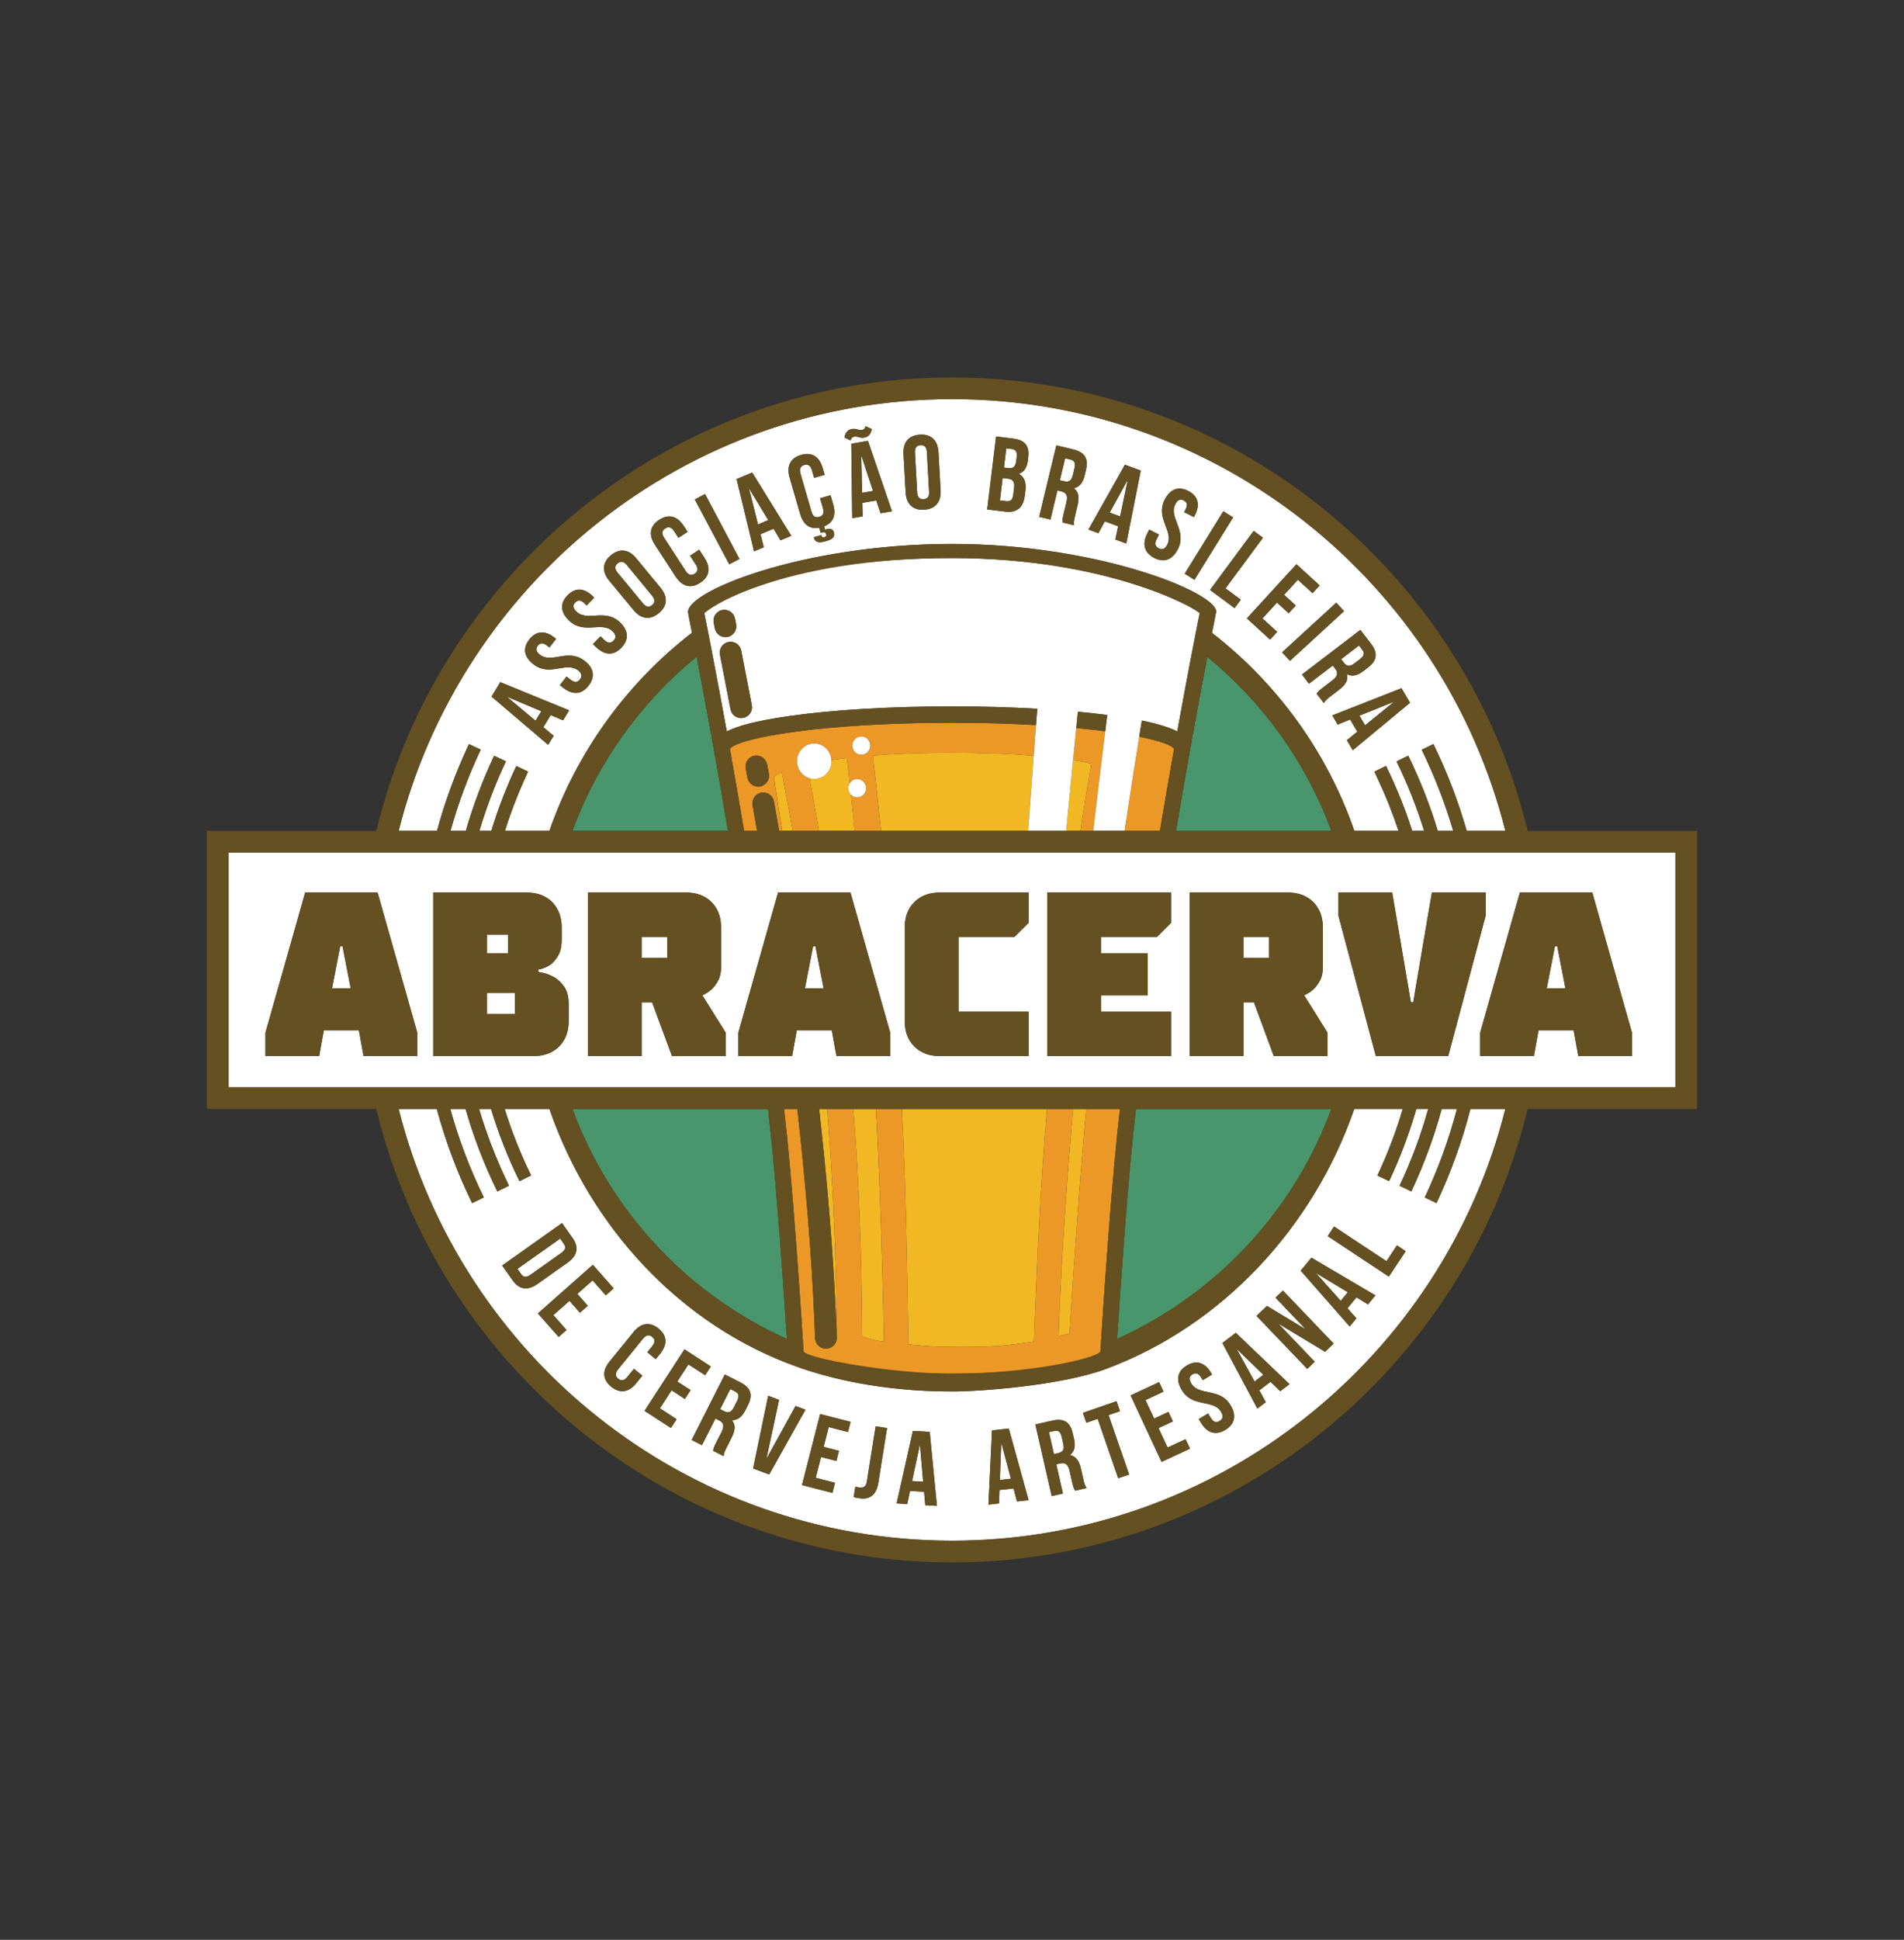 <svg xmlns="http://www.w3.org/2000/svg" id="Camada_1" viewBox="0 0 982 1000"><rect x="0" y="0" width="982" height="1000" fill="#333333" stroke="none"/><defs><style> .cls-1 { fill: #f1b824; } .cls-2 { fill: #fff; } .cls-3 { fill: #645020; } .cls-3, .cls-4, .cls-5 { fill-rule: evenodd; } .cls-4 { fill: #ec9827; } .cls-5 { fill: #4a966c; } </style></defs><g><path class="cls-5" d="M686.64,428.32c-12.98-35.37-35.3-66.26-63.96-89.69-.73,3.85-1.55,8.13-2.45,12.85-3.7,19.59-8.57,46.35-13.69,76.85h80.1Z"></path><path class="cls-5" d="M397.65,585.57c-.48-4.6-.99-9.24-1.52-13.9h-100.9c19.4,52.83,59.59,95.66,110.62,118.58-.29-4.55-.72-10.97-1.25-18.65-1.62-23.76-4.22-59.29-6.95-86.03Z"></path><path class="cls-5" d="M585.86,571.67c-.52,4.66-1.04,9.33-1.52,13.93-3.18,31.3-6.19,74.62-7.68,97.04-.21,2.9-.36,5.43-.49,7.53,50.95-22.91,91.09-65.72,110.47-118.49h-100.78Z"></path><path class="cls-5" d="M375.46,428.32c-4.45-26.48-8.71-50.14-12.19-68.76-1.48-8-2.83-15.06-3.98-21.03-28.69,23.45-51.06,54.38-64.06,89.78h80.23Z"></path></g><g><path class="cls-1" d="M533.14,389.6c-11.67-.94-25.61-1.57-42.15-1.57s-29.46.57-40.81,1.47c.99,8.57,2.47,21.74,4.18,38.82h75.92c.94-13.12,1.89-26.05,2.86-38.72Z"></path><path class="cls-1" d="M431.54,690.6v-.47c-.02.18-.02.31-.04.47h.04Z"></path><path class="cls-1" d="M438.92,409.7c-.87-.87-1.4-2.05-1.4-3.37,0-.97.27-1.86.75-2.59-.57-5.09-1.07-9.44-1.49-12.96-2.85.36-5.51.7-8.01,1.08.01.19.05.36.05.54,0,5.04-3.98,9.13-8.89,9.13-.86,0-1.68-.16-2.46-.4,1.45,7.46,3.14,16.57,4.96,27.18h18.42c-.69-6.87-1.34-13.1-1.94-18.62Z"></path><path class="cls-1" d="M431.35,683.64c.06,1.48.14,3,.17,4.47,0-1.47,0-2.95-.02-4.41-.28-39.98-2.14-77.71-4.85-112.03h-4.18c4.09,36.38,7.43,74.89,8.89,111.97Z"></path><path class="cls-1" d="M444.63,688.73c2.82,1.41,8.44,2.82,11.26,2.82-.69-41.17-2.22-84.53-4.11-119.87h-11.65c2.8,35.84,4.36,75.26,4.51,117.05Z"></path><path class="cls-1" d="M468.55,692.95c9.85,1.41,21.11,1.41,29.56,1.41,18.3,0,25.33-1.41,35.18-2.81,1.45-41.3,3.6-84.35,6.71-119.87h-74.8c1.88,34.93,2.66,80.69,3.34,121.28Z"></path><path class="cls-1" d="M545.96,688.73c2.56-.52,2.45-.36,5.63-1.41.04-.74,4.29-67.24,7.83-106.86.26-2.92.56-5.84.86-8.79h-6.79c-3.18,35.98-6.06,75.07-7.53,117.05Z"></path><path class="cls-1" d="M403.18,398.09c-2.32,1.02-3.61,1.93-3.91,2.59,0,.1-.01.21-.04.32,1.34,8.5,2.75,17.67,4.21,27.31h5.38c-2.13-12.34-4.09-22.52-5.64-30.23Z"></path><path class="cls-1" d="M562.89,393.56c-2.82-.56-5.97-1.13-9.47-1.67-1.17,11.94-2.35,24.08-3.54,36.43h7.3c2.24-14.48,4.2-26.22,5.72-34.76Z"></path></g><g><path class="cls-4" d="M559.42,580.46c-3.54,39.62-7.79,106.12-7.83,106.86-3.18,1.05-3.07.89-5.63,1.41,1.46-41.98,4.35-81.08,7.53-117.05h-13.48c-3.11,35.52-5.26,78.56-6.71,119.87-9.85,1.41-16.89,2.81-35.18,2.81-8.44,0-19.7,0-29.56-1.41-.68-40.58-1.46-86.34-3.34-121.28h-13.43c1.89,35.33,3.42,78.7,4.11,119.87-2.81,0-8.44-1.41-11.26-2.82-.14-41.79-1.71-81.22-4.51-117.05h-13.48c2.71,34.31,4.57,72.05,4.85,112.03.02,1.46.02,2.94.02,4.41.02.43.05.87.06,1.33.02.24-.03.45-.04.69v.47h-.04c-.46,2.55-2.63,4.51-5.32,4.61-.08.02-.12.02-.19.02-3,0-5.48-2.4-5.59-5.42-.09-2.39-.18-4.8-.29-7.22-1.5-36.74-4.83-74.88-8.9-110.91h-6.84c.49,4.36.98,8.69,1.43,13,3.1,30.58,6.06,72.54,7.58,95.5.4,6.06.71,10.77.89,13.62.11,1.62.16,2.68.19,2.97,2.36,3.5,22.78,9.75,61.44,11.1,4.76.17,9.78.26,15.09.26s10.14-.09,14.84-.26c38.81-1.3,59.32-7.59,61.7-11.1.02-.29.09-1.35.19-3,.14-2.41.4-6.11.7-10.79,1.45-22.17,4.53-66.42,7.78-98.27.46-4.34.92-8.67,1.42-13.03h-17.35c-.3,2.94-.6,5.86-.86,8.79Z"></path><path class="cls-4" d="M587.56,379.77c-2.52,15.65-5.05,31.87-7.58,48.55h18.24c2.55-15.17,5.03-29.44,7.35-42.38-1.58-1.92-7.77-4.13-18.01-6.17Z"></path><path class="cls-4" d="M399.27,400.68c.3-.66,1.59-1.57,3.91-2.59,1.55,7.71,3.51,17.88,5.64,30.23h13.62c-1.82-10.61-3.52-19.73-4.96-27.18-2.8-.84-5.02-3.02-5.93-5.82-.29-.92-.5-1.89-.5-2.92,0-2.82,1.25-5.31,3.21-6.98,1.56-1.31,3.51-2.15,5.68-2.15,4.73,0,8.58,3.81,8.84,8.6,2.5-.38,5.15-.72,8.01-1.08.43,3.52.92,7.87,1.49,12.96.81-1.29,2.22-2.13,3.82-2.13,2.53,0,4.58,2.1,4.58,4.72s-2.05,4.69-4.58,4.69c-1.24,0-2.34-.51-3.18-1.32.6,5.52,1.25,11.75,1.94,18.62h13.49c-1.71-17.09-3.19-30.26-4.18-38.82,11.36-.89,24.89-1.47,40.81-1.47s30.48.63,42.15,1.57c.39-5.34.79-10.62,1.18-15.84-12.96-.74-27.45-1.19-43.33-1.19-67.24,0-110.02,7.84-114.57,13.38,2.31,12.93,4.81,27.21,7.35,42.38h6.71c-.85-4.88-1.63-9.32-2.34-13.2-.55-3.06,1.48-5.95,4.52-6.53,3.02-.54,5.95,1.49,6.48,4.53.83,4.41,1.71,9.51,2.7,15.19h1.58c-1.45-9.64-2.87-18.81-4.21-27.31.03-.11.03-.23.04-.32h0ZM448.81,384.36h0c0,2.59-2.06,4.69-4.58,4.69s-4.6-2.11-4.6-4.69,2.06-4.71,4.6-4.71,4.58,2.1,4.58,4.71h0ZM392.08,405.39h0c-.35.08-.7.11-1.05.11-2.64,0-4.98-1.89-5.51-4.56-.58-3.1-.9-4.74-.9-4.77-.61-3.01,1.37-5.97,4.41-6.57,3.03-.59,5.97,1.38,6.57,4.42,0,0,.33,1.67.93,4.86.58,3.01-1.43,5.95-4.46,6.52Z"></path><path class="cls-4" d="M557.18,428.32h6.67c1.33-11.4,2.68-22.63,4.03-33.68.67-5.57,1.34-11.09,2.03-16.6.03-.36.07-.73.12-1.07-4.59-.59-9.57-1.16-14.96-1.69-.54,5.5-1.09,11.03-1.66,16.61,3.5.54,6.66,1.1,9.48,1.67-1.52,8.54-3.47,20.28-5.72,34.76Z"></path></g><g><rect class="cls-2" x="251.14" y="481.76" width="10.85" height="9.63"></rect><polygon class="cls-2" points="719.1 361.69 701.14 368.92 704.05 373.9 719.1 361.69"></polygon><path class="cls-2" d="M698.44,342.04l2.98-2.26c2.13-1.65,2.53-3.1,1.23-4.78l-1.74-2.27-9.22,7.06,1.39,1.83c1.35,1.78,2.96,2.27,5.35.41Z"></path><polygon class="cls-2" points="175.46 487.79 171.25 509.48 180.88 509.48 176.65 487.79 175.46 487.79"></polygon><rect class="cls-2" x="330.92" y="482.96" width="13.25" height="10.83"></rect><rect class="cls-2" x="251.14" y="511.88" width="14.45" height="10.84"></rect><path class="cls-2" d="M524.11,237.79l.26-2.11c.32-2.66-.43-3.96-2.54-4.23l-2.84-.34-1.2,9.93,2.29.28c2.2.26,3.67-.54,4.03-3.53Z"></path><path class="cls-2" d="M520.14,258.38c.28-.09.58-.16.88-.25.84-.44,1.37-1.38,1.58-3.1l.4-3.28c.41-3.47-.57-4.69-3.26-5.02l-2.64-.33-1.39,11.55,3.37.42c.39.03.72.03,1.05,0Z"></path><polygon class="cls-2" points="581.66 247.27 572.32 264.25 577.72 266.21 581.66 247.27"></polygon><path class="cls-2" d="M379.24,717.35l-2.57-1.3-5.25,10.38,2.09,1.04c1.98,1,3.61.75,4.98-1.95l1.69-3.35c1.21-2.39.94-3.88-.94-4.82Z"></path><path class="cls-2" d="M476.31,257.34c1.9-.1,3.03-1.19,2.87-3.9l-1.14-20.41c-.14-2.71-1.38-3.67-3.28-3.53-1.9.09-3.02,1.18-2.88,3.89l1.13,20.4c.16,2.69,1.41,3.66,3.29,3.55Z"></path><polygon class="cls-2" points="678.59 656.18 689.05 667.86 691.49 670.59 695.15 666.16 691.11 663.73 678.59 656.18"></polygon><polygon class="cls-2" points="803.16 487.79 801.97 487.79 797.74 509.48 807.38 509.48 803.16 487.79"></polygon><polygon class="cls-2" points="516.41 743.58 515.94 755.99 515.69 762.92 521.37 762.27 520.19 757.8 516.41 743.58"></polygon><polygon class="cls-2" points="474.47 744.57 472.68 752.86 470.42 763.49 476.13 763.84 475.05 751.39 474.47 744.57"></polygon><path class="cls-2" d="M547.6,740.77c-.6-2.64-1.76-3.6-3.81-3.12l-2.81.62,2.59,11.34,2.27-.52c2.17-.51,3.27-1.73,2.58-4.68l-.82-3.63Z"></path><path class="cls-2" d="M784.73,439.51H117.9v120.96h746.2v-120.96h-79.38ZM215.21,544.4h-27.7l-2.41-13.26h-18.07l-2.41,13.26h-27.71v-12.05l20.49-72.26h37.34l3.37,11.91,17.11,60.35v12.05ZM293.31,526.35c0,5.44-1.65,9.83-4.95,13.12-.55.56-1.17,1.05-1.78,1.5-1.54,1.16-3.27,2.02-5.22,2.59-1.68.51-3.53.77-5.52.81-.19,0-.4.02-.6.02h-51.8v-84.31h48.18c1.14,0,2.26.08,3.31.24,1.96.26,3.76.78,5.39,1.56,1.65.79,3.13,1.81,4.43,3.12.22.22.41.45.61.67,2.88,3.22,4.34,7.36,4.34,12.46v6.03c0,3.61-.63,6.46-1.86,8.54-1.25,2.1-2.64,3.67-4.16,4.72-.36.24-.74.47-1.11.67-1.5.83-3.13,1.4-4.92,1.72v1.22c1.74.25,3.37.65,4.92,1.21,1.01.38,1.99.82,2.92,1.33,2.17,1.18,4.01,2.91,5.53,5.12,1.52,2.21,2.29,5.28,2.29,9.21v8.45ZM374.3,544.4h-27.72l-10.24-27.69h-5.41v27.69h-27.71v-84.31h50.6c5.46,0,9.84,1.65,13.13,4.93,3.3,3.28,4.94,7.65,4.94,13.13v20.48c0,2.75-.5,5.03-1.52,6.87-.99,1.86-2.09,3.33-3.32,4.48-1.43,1.26-3.03,2.31-4.81,3.12l12.06,19.26v12.05ZM459.13,544.4h-27.72l-2.41-13.26h-18.06l-2.41,13.26h-27.71v-12.05l7.02-24.79,4.79-16.86.67-2.4,4.49-15.82,3.52-12.39h37.33l7.45,26.24,13.05,46.02v12.05ZM530.5,475.75l-3.9,3.87-3.35,3.34h-28.9v38.56h36.14v22.88h-45.79c-5.46,0-9.84-1.65-13.12-4.93-3.3-3.29-4.95-7.69-4.95-13.12v-48.2c0-5.48,1.64-9.84,4.95-13.13,3.27-3.28,7.66-4.93,13.12-4.93h45.79v15.66ZM603.97,475.75l-6.01,6.01-1.21,1.21h-28.93v8.42h24.12v21.71h-24.12v8.43h36.15v22.88h-63.84v-84.31h63.84v15.66ZM684.68,544.4h-27.71l-10.25-27.69h-5.42v27.69h-27.7v-84.31h50.6c5.44,0,9.82,1.65,13.12,4.93,3.29,3.28,4.94,7.65,4.94,13.13v20.48c0,2.75-.5,5.03-1.5,6.87-1,1.86-2.11,3.33-3.32,4.48-1.45,1.26-3.05,2.31-4.81,3.12l12.04,19.26v12.05ZM760.06,495.17l-8.51,31.93-4.61,17.3h-37.34l-2.12-7.89-3.72-13.98-4.5-16.85-4.25-16.01-3.99-14.92-.7-2.62v-12.04h27.71l9.65,56.62h1.2l4.14-24.42,1.54-9.02,2.78-16.3,1.17-6.87h27.73v12.04l-.8,2.89-5.38,20.15ZM821.23,460.09l20.46,72.26v12.05h-27.68l-2.42-13.26h-18.07l-2.41,13.26h-27.7v-12.05l2.86-10.11,16.69-58.89.91-3.26h37.35Z"></path><polygon class="cls-2" points="637.74 695.21 638.73 697.04 647.03 712.18 651.57 708.73 639.1 696.55 637.74 695.21"></polygon><path class="cls-2" d="M289.58,645.81c2.21-1.56,2.35-3.05,1.26-4.58l-1.93-2.76-.13.12-21.93,15.52,1.95,2.72c1.09,1.55,2.53,1.92,4.74.36l15.56-11.03.49-.35Z"></path><polygon class="cls-2" points="419.37 487.79 418.45 492.48 415.15 509.48 420.54 509.48 424.79 509.48 420.57 487.79 419.37 487.79"></polygon><rect class="cls-2" x="641.3" y="482.96" width="13.26" height="10.83"></rect><path class="cls-2" d="M758.38,571.67c-4.24,16.56-10.08,32.77-17.48,48.52l-6.09-2.89c6.98-14.81,12.51-30.03,16.6-45.63h-7.84c-3.95,14.48-9.16,28.69-15.67,42.5l-6.07-2.9c1.04-2.17,2.01-4.35,2.99-6.57,2.69-6.2,5.14-12.46,7.35-18.79,1.61-4.72,3.1-9.47,4.44-14.25h-6.12c-.09.29-.18.59-.27.88-3.61,12.37-8.18,24.5-13.77,36.33l-6.06-2.9c5.27-11.17,9.63-22.63,13.09-34.31h-25c-21.03,60.75-67.81,111.53-127.81,133.94-23.48,8.77-65.9,11.72-79.08,11.72-11.72,0-45.76-.4-80.34-12.69-60.44-21.48-106.84-72.14-127.9-132.96h-23.07c3.64,11.68,8.19,23.12,13.66,34.27l-6.02,2.97c-5.94-12.1-10.83-24.54-14.68-37.24h-6.15c.97,3.29,2.02,6.55,3.13,9.81,3.24,9.54,7.07,18.92,11.5,28.11.26.55.52,1.1.78,1.67l-6.02,2.93c-6.75-13.8-12.22-27.99-16.38-42.52h-7.87c4.33,15.6,10.07,30.82,17.31,45.6l-6.05,2.94c-7.68-15.71-13.74-31.94-18.22-48.54h-19.66c32.11,127.72,147.87,222.55,285.4,222.55s253.28-94.83,285.38-222.55h-18.01ZM264.44,660.07l-5.45-7.69,28.03-19.86,2.85-2.02,5.43,7.69c3.44,4.83,2.44,9.13-2.5,12.64l-3.83,2.71-11.78,8.36c-4.95,3.47-9.32,3.02-12.76-1.83ZM303.14,673.14l-3.21,2.85-.83.72-5.39-6.12-8.32,7.33,6.82,7.72-4.06,3.56-10.73-12.13,14.09-12.46,14.26-12.61,10.73,12.17-4.06,3.58-6.81-7.72-7.87,6.98,5.39,6.13ZM331.63,690.08l-12.87,15.85c-1.7,2.11-1.4,3.6.08,4.81,1.45,1.17,3,1.17,4.7-.91l3.41-4.21,4.36,3.53-3.18,3.92c-3.82,4.72-8.34,5.47-12.88,1.79-4.52-3.65-4.7-8.27-.89-12.95l12.41-15.27c.34-.44.7-.78,1.09-1.17,3.57-3.61,7.67-3.95,11.77-.61,3.69,2.98,4.44,6.57,2.57,10.34-.44.86-.96,1.73-1.67,2.62l-2.32,2.83-4.36-3.55,2.55-3.14c1.03-1.25,1.33-2.33,1.08-3.24-.16-.59-.53-1.1-1.13-1.58-.69-.57-1.42-.83-2.17-.76-.81.08-1.67.63-2.55,1.72ZM354.05,719.88l-.84,1.27-6.84-4.45-6.01,9.29,8.6,5.61-2.93,4.52-13.6-8.83,15.04-23.15,5.56-8.56,13.59,8.82-2.93,4.53-8.6-5.59-5.22,8-.52.82,1.05.7,5.78,3.74-2.11,3.26ZM385.75,724.33l-1.35,2.67c-1.75,3.47-4.01,5.18-6.92,5.09.29.36.53.7.73,1.11,1.2,2.2.66,4.84-.85,7.84l-2.65,5.22c-.82,1.66-1.39,2.86-1.5,4.39l-5.39-2.74c.15-1.01.22-1.66,1.61-4.39l2.7-5.28c1.57-3.16,1.1-4.85-1.3-6.06l-1.84-.91-6.95,13.71-5.3-2.67,6.75-13.33,10.35-20.43,8,4.07c5.48,2.78,6.56,6.52,3.92,11.72ZM396.72,760.09l-8.29-3.09,5.36-25.91,2.41-11.57,5.6,2.11-1.91,8.93-4.63,21.53,11.37-20.61,3.68-6.68,5.13,1.92-3.66,6.49-15.05,26.89ZM437.35,738.19l-9.94-2.53-2.16,8.46-.45,1.72,2.22.6,5.67,1.42-.95,3.77-.38,1.48-7.9-2.01-2.76,10.72,9.96,2.54-1.34,5.23-15.69-4.01,6.86-26.84,2.51-9.79,15.7,4.02-1.34,5.23ZM453.78,759.47l-.76,4.79c-1.18,7.47-5.48,8.75-9.91,8.07-1.07-.17-1.86-.3-2.81-.59l.84-5.32c.62.15,1.38.28,2.04.37,1.84.29,3.44-.15,3.91-3.04l.68-4.32,3.85-24.17,5.87.91-3.71,23.29ZM477.22,775.93l-.59-6.92-7.28-.43-1.45,6.77-5.46-.33,4.19-18.61,4.2-18.78,8.7.53,1,10.47,2.7,27.66-6-.35ZM524.52,774l-1.78-6.7-7.25.8-.25,6.91-5.44.64,1.08-22.58.76-15.7,8.65-.95,6.31,22.81,3.9,14.08-5.98.69ZM554.53,768.44c-.53-.89-.89-1.39-1.56-4.41l-1.32-5.79c-.71-3.13-1.99-4.21-4.22-3.91-.2.03-.41.03-.63.08l-2.02.46.2.84,3.24,14.2-5.8,1.32-2.99-13.14-5.43-23.77,8.76-1.98c6-1.38,9.23.83,10.51,6.53l.67,2.87c.87,3.8.21,6.55-2.08,8.36.25.04.45.13.69.19,2.7.81,4.14,3.26,4.94,6.8l1.3,5.67c.4,1.82.77,3.12,1.64,4.34l-5.89,1.35ZM576.72,762.04l-9.39-27.21-1.18-3.43-5.87,2.03-1.77-5.12,17.35-5.99,1.78,5.13-5.88,2.01.95,2.77,9.64,27.87-5.63,1.92ZM599.08,753.61l-10.83-23.22-5.13-11.06,14.69-6.83,2.27,4.88-9.3,4.34,4.47,9.56,7.38-3.44,2.28,4.9-.59.28-6.81,3.17,4.67,10.02,9.3-4.3,2.28,4.87-14.69,6.84ZM631.98,737.1c-5.03,3.04-9.38,1.59-12.51-3.58l-1.19-2,4.82-2.88,1.38,2.29c1.39,2.34,2.92,2.57,4.55,1.59,1.61-.96,2.13-2.41.74-4.74-1.22-2.04-3.07-3.01-5.22-3.63-4.85-1.47-11.19-1.15-15.04-7.59-3.11-5.2-2.35-9.68,2.61-12.65,4.97-2.95,9.29-1.53,12.41,3.65l.61,1-4.82,2.92-.81-1.35c-1.39-2.31-2.84-2.64-4.46-1.66-1.64.96-2.02,2.4-.64,4.7,2.85,4.74,9.07,3.75,14.42,6.11,2.19.93,4.25,2.44,5.85,5.14,3.11,5.17,2.28,9.71-2.71,12.68ZM660.29,717.17l-4.98-4.86-5.79,4.42,3.32,6.09-4.36,3.29-12.57-23.59-5.44-10.19,6.92-5.27,5.4,5.19,22.29,21.28-4.78,3.64ZM683.43,696.86l-22.49-13.57-1.81-1.1,1.16,1.18,17.79,18.59-3.86,3.7-19.94-20.82-6.23-6.48,5.38-5.17,14.87,9,5.19,3.12-3.37-3.54-12.27-12.82,3.81-3.67,14.11,14.74,12.04,12.59-4.39,4.24ZM705.54,672.42l-5.92-3.63-4.65,5.63,4.62,5.17-3.48,4.21-10.07-11.47-15.2-17.3,5.55-6.69,16.61,9.78,16.38,9.65-3.84,4.64ZM716.31,658.09l-22.72-15.03-8.82-5.84,3.29-4.96,6.06,4.03,20.97,13.87,5.4-8.17,4.5,3-8.68,13.11Z"></path><path class="cls-2" d="M553.29,245.05l.88-3.62c.64-2.64.03-4.02-2.03-4.5l-2.78-.67-2.71,11.32,2.27.53c2.15.51,3.69-.11,4.39-3.05Z"></path><path class="cls-2" d="M225.39,428.32c4.15-15.28,9.63-30.2,16.48-44.72l6.07,2.84c-6.41,13.62-11.61,27.61-15.6,41.88h7.9c3.81-13.2,8.68-26.13,14.62-38.72l6.08,2.86c-5.52,11.67-10.07,23.66-13.69,35.86h6.16c1.99-6.52,4.23-12.97,6.77-19.34,1.9-4.74,3.92-9.43,6.12-14.09l6.07,2.85c-.79,1.66-1.5,3.28-2.24,4.93-3.74,8.41-7,16.96-9.72,25.65h22.96c14.14-40.82,39.98-76.23,73.53-102.14-1.1-5.54-1.72-8.67-1.76-8.85l-.09-.85c-4.02-10.66,57.8-36.09,135.9-36.09s141.25,26.89,136.02,36.09l-.09.85c-.04.19-.67,3.35-1.78,8.92,33.49,25.93,59.32,61.27,73.42,102.07h22.78c-3.07-9.3-6.73-18.4-10.96-27.34-.49-1.06-.98-2.13-1.5-3.2l6.03-2.95c1.99,4.07,3.87,8.17,5.61,12.31,2.98,6.95,5.59,14.02,7.89,21.18h6.15c-3.8-12.2-8.54-24.16-14.24-35.81l6.04-2.96c6.16,12.61,11.25,25.55,15.24,38.77h7.95c-4.21-14.27-9.61-28.23-16.24-41.82l6.04-2.93c7.08,14.5,12.79,29.45,17.17,44.75h19.93c-32.1-127.71-147.87-222.57-285.38-222.57s-253.3,94.86-285.4,222.57h19.79ZM727.24,362.27l-29.53,24.47-3.05-5.18,5.4-4.37-3.71-6.3-3.51,1.44-2.93,1.19-2.77-4.72,5.89-2.32,29.79-11.7,4.43,7.49ZM701.62,324.72l5.46,7.13c3.74,4.9,3.06,8.77-1.57,12.29l-2.37,1.81c-3.08,2.37-5.88,2.93-8.45,1.58.72,2.81-.58,5.13-3.15,7.31-.29.24-.56.49-.88.73l-4.65,3.54c-1.45,1.13-2.48,1.99-3.24,3.31l-3.7-4.81c.59-.85.94-1.38,3.37-3.24l4.73-3.64c.83-.62,1.43-1.21,1.82-1.82.94-1.37.79-2.69-.36-4.21l-1.24-1.61-1.47,1.11-10.8,8.25-3.61-4.74,9.91-7.58,20.17-15.4ZM693.19,315.06l-21.35,19.61-6.54,5.99-4.04-4.37,3.56-3.29,24.36-22.33,4.01,4.38ZM680.62,301.8l-3.65,3.99-7.58-6.93-7.11,7.76,6.02,5.52-3.66,4-6.01-5.53-7.5,8.19,7.58,6.92-3.65,3.99-11.98-10.95,25.58-27.91,11.96,10.94ZM651.37,277.21l-19.31,26.1,7.89,5.83-3.22,4.33-2.55-1.89-10.09-7.46,4.59-6.23,17.92-24.22,4.78,3.53ZM636,266.7l-14.4,23.22-5.54,8.98-5.05-3.15,5.58-9,14.33-23.18,5.07,3.14ZM591.68,275.11l1.05-2.08,5,2.54-1.21,2.44c-1.21,2.38-.59,3.81,1.09,4.65,1.69.87,3.19.52,4.42-1.88,3.5-6.95-6.23-13.5-1.35-23.15,2.73-5.42,6.96-7.17,12.13-4.56,5.15,2.61,6.25,7.04,3.5,12.46l-.53,1.04-5.02-2.54.71-1.4c1.23-2.43.71-3.82-.98-4.66-1.69-.85-3.12-.44-4.33,2-3.52,6.94,6.22,13.47,1.34,23.14-.12.24-.27.46-.4.71-2.74,4.82-6.85,6.3-11.81,3.79-1.57-.79-2.71-1.78-3.57-2.88-1.93-2.56-1.96-5.85-.05-9.62ZM580.18,239.56l8.17,3.02-7.46,37.62-5.64-2.08,1.45-6.82-6.86-2.54-3.34,6.09-5.11-1.88,18.8-33.42ZM537.98,258.05l6.85-28.46,8.72,2.1c6.02,1.46,7.92,4.85,6.53,10.53l-.67,2.89c-.91,3.79-2.73,5.99-5.59,6.57,2.6,1.92,2.88,4.91,1.95,8.76l-1.36,5.69c-.25,1.04-.42,1.94-.52,2.81-.03.59-.03,1.18.07,1.83l-5.89-1.42c-.08-1.03-.17-1.64.57-4.67l.2-.83,1.18-4.93c.83-3.43-.03-4.96-2.65-5.6l-2-.48-1.81,7.57-1.79,7.41-5.79-1.37,2-8.38ZM513.74,225.01l8.9,1.1c6.12.73,8.4,3.91,7.68,9.71l-.16,1.35c-.46,3.85-1.95,6.18-4.72,7.09,3.02,1.61,3.9,4.62,3.42,8.59l-.37,3.06c-.06.43-.15.81-.23,1.2-1.03,4.96-4.35,7.3-9.81,6.63l-7.72-.94-1.58-.19,4.59-37.6ZM474.48,224.06c5.83-.32,9.21,2.97,9.53,9.04l1.11,19.64c.33,6.04-2.68,9.67-8.51,10.02-5.83.33-9.2-2.96-9.52-9.02l-1.1-19.65c-.34-6.06,2.65-9.7,8.49-10.03ZM460.05,263.56l-5.91,1.03-2.19-6.6-7.21,1.23.16,6.96-5.39.91-.08-7.33-.36-31.02,8.58-1.49,10.42,30.56,1.97,5.73ZM439.43,221.14c2.23-.38,3.41.79,5.02.51.94-.17,1.61-.51,2.01-1.93l3.17,1.48c-.54,2.87-2.03,4.1-3.92,4.39-2.22.4-3.41-.77-5.01-.49-.96.17-1.62.49-2.01,1.94l-3.17-1.5c.54-2.9,2.03-4.08,3.91-4.39ZM413.12,234.55c5.63-1.64,9.5.87,11.18,6.66l1.03,3.57-5.41,1.55-1.14-3.91c-.75-2.58-2.18-3.25-3.99-2.72-1.82.51-2.67,1.84-1.93,4.45l5.69,19.64c.76,2.59,2.17,3.18,4,2.67,1.81-.54,2.68-1.81,1.93-4.39l-1.5-5.2,5.4-1.55,1.4,4.81c.6,2.08.74,3.96.4,5.58-.52,2.51-2.16,4.42-4.91,5.56-.07.03-.14.09-.22.11l.04.13.43,1.53c2.54-.75,4.04-.48,4.55,1.32.83,2.81-1.26,3.81-4.32,4.69-2.77.82-5.01.82-5.78-1.37-.02-.06-.05-.1-.08-.19l-.15-.5,1.26-.38,2.58-.75.14.42c.22.79.87.87,1.43.71.89-.25,1.2-.76.95-1.62-.29-1-1.01-1.19-2.27-.82l-.5.15-.19-.62-.58-2.02c-4.85.89-8.25-1.62-9.79-6.95l-5.49-18.92c-1.68-5.82.27-10,5.88-11.62ZM387.95,243.6l20.16,32.61-5.55,2.32-3.58-5.96-6.75,2.8,1.7,6.74-5.03,2.1-8.98-37.27,8.04-3.34ZM363.63,254.69l15.47,29.14,2.27,4.3-5.26,2.78-3.42-6.43-14.33-27.01,5.26-2.78ZM339.99,267.97c4.9-3.19,9.33-1.95,12.64,3.16l2.01,3.06-4.74,3.07-2.19-3.39c-1.47-2.29-3.04-2.48-4.63-1.45-1.58,1.03-2.03,2.54-.56,4.8l11.16,17.17c.33.45.64.83.96,1.12,1.18,1.13,2.39,1.08,3.63.27,1.56-1.03,2.02-2.46.67-4.63-.03-.06-.04-.11-.09-.14l-2.95-4.53,4.71-3.1,2.75,4.23s.03.06.04.08c3.25,5.05,2.59,9.58-2.29,12.75-3.64,2.38-7.01,2.27-9.86,0-.99-.81-1.91-1.85-2.75-3.14l-10.75-16.49c-3.32-5.1-2.65-9.65,2.24-12.82ZM315.11,286.24c4.5-3.75,9.18-3.09,13.04,1.58l12.52,15.17c3.86,4.69,3.61,9.39-.9,13.1-4.52,3.7-9.16,3.1-13.02-1.59l-12.54-15.17c-3.86-4.69-3.59-9.38.9-13.09ZM292.68,306.92c4.03-4.15,8.59-3.87,12.94.33l.87.83-3.92,4.04-1.12-1.1c-1.94-1.85-3.44-1.8-4.76-.46-1.31,1.37-1.32,2.86.63,4.74,5.58,5.42,14.73-1.91,22.51,5.61,4.13,4.02,4.63,8.36,1.17,12.39-.19.19-.31.41-.5.6-3.38,3.5-7.11,3.88-10.77,1.51-.76-.48-1.5-1.02-2.24-1.74l-1.68-1.63,3.92-4.04,1.95,1.9c1.94,1.89,3.46,1.69,4.78.34,1.32-1.37,1.45-2.92-.49-4.79-5.61-5.42-14.73,1.94-22.52-5.58-4.35-4.23-4.77-8.77-.76-12.94ZM272.96,329.7c3.55-4.57,8.11-4.82,12.91-1.1l.94.72-3.45,4.45-1.24-.97c-2.15-1.65-3.61-1.43-4.77.08-1.17,1.48-1.02,2.99,1.12,4.64,5.97,4.63,13.96-3.02,22.25,2.61.23.15.49.3.72.49,4.81,3.71,5.67,8.21,2.1,12.85-3.58,4.61-8.16,4.88-12.95,1.16l-.32-.22-1.53-1.22,3.45-4.41.53.41,1.59,1.23c2.15,1.64,3.64,1.33,4.79-.19,1.18-1.48,1.12-3.02-1-4.69-.73-.56-1.49-.91-2.27-1.15-5.85-1.86-13.18,3.91-20.73-1.94-4.78-3.72-5.69-8.19-2.16-12.74ZM258.03,351.65l30.21,12.37,5.3,2.16-3.12,5.14-2.07-.88-4.33-1.81-3.8,6.22,5.32,4.45-2.83,4.65-29.2-24.86,4.52-7.45Z"></path><polygon class="cls-2" points="396.23 268.12 386.23 251.58 390.95 270.34 396.23 268.12"></polygon><polygon class="cls-2" points="276.21 371.54 279.19 366.64 261.35 359.12 276.21 371.54"></polygon><path class="cls-2" d="M613.65,342.09c.65-3.32,1.25-6.39,1.77-9.13.44-2.27.84-4.32,1.2-6.18.46-2.32.85-4.33,1.17-5.95.46-2.24.77-3.83.94-4.64,0-.03-.04-.07-.06-.11-1.95-2.59-47.67-28.4-127.66-28.4s-115.18,19.58-125.15,26.34c-1.64,1.14-2.53,1.92-2.6,2.16.17.81.47,2.34.92,4.56.32,1.62.72,3.64,1.18,5.95.36,1.85.77,3.91,1.2,6.17,1.24,6.33,2.75,14.26,4.47,23.49,1.19,6.34,2.47,13.24,3.81,20.7,5.37-2.77,14.94-5.46,31.71-7.87,22.58-3.26,52.59-5.04,84.45-5.04,15.3,0,30.16.42,43.98,1.22-.04.35-.07.67-.09,1.02-.17,2.08-.32,4.14-.49,6.24-.02.36-.04.74-.08,1.12-.39,5.22-.79,10.51-1.18,15.84-.97,12.67-1.92,25.6-2.86,38.72h19.6c1.19-12.34,2.37-24.49,3.54-36.43.57-5.58,1.11-11.11,1.66-16.61.04-.37.07-.74.13-1.11.21-2.1.41-4.13.6-6.21.05-.36.07-.7.12-1.05,5.3.51,10.39,1.05,15.15,1.67-.06.34-.09.7-.14,1.05-.25,2.08-.51,4.15-.77,6.25-.04.36-.09.7-.14,1.08-.05.34-.08.72-.12,1.07-.69,5.5-1.36,11.02-2.03,16.6-1.35,11.06-2.7,22.29-4.03,33.68h16.13c2.53-16.68,5.06-32.9,7.58-48.55.06-.33.1-.66.15-.96.36-2.11.67-4.2,1.03-6.29.05-.36.12-.71.19-1.06,8.76,1.78,14.51,3.7,18.24,5.6,2.46-13.55,4.69-25.38,6.5-34.97ZM368.77,324.29c-.03-.15-.09-.25-.11-.38l-.56-2.89c-.22-1.1-.07-2.24.33-3.2.7-1.66,2.17-2.96,4.1-3.35.41-.07.79-.1,1.18-.1,2.19.06,4.14,1.37,5.01,3.38.15.38.28.75.37,1.15l.56,2.88c.13.71.12,1.41,0,2.09-.4,2.2-2.1,4.04-4.44,4.5-.33.05-.71.11-1.06.11-.43,0-.82-.09-1.21-.15-2-.43-3.64-1.98-4.18-4.02ZM383.33,370.06c-.38.05-.72.11-1.08.11-2.63,0-4.97-1.87-5.48-4.56l-2.27-11.73-3.19-16.37c-.59-3.04,1.39-5.99,4.42-6.57,3.05-.57,5.99,1.4,6.57,4.45l1.28,6.63,4.18,21.48c.58,3.05-1.41,5.98-4.42,6.57Z"></path><path class="cls-2" d="M438.28,403.75c-.48.73-.75,1.62-.75,2.59,0,1.32.53,2.5,1.4,3.37.84.81,1.94,1.32,3.18,1.32,2.53,0,4.58-2.11,4.58-4.69s-2.05-4.72-4.58-4.72c-1.6,0-3.01.84-3.82,2.13Z"></path><path class="cls-2" d="M331.56,310.99c1.73,2.11,3.3,2.13,4.76.93,1.46-1.19,1.72-2.74,0-4.83l-13-15.78c-1.72-2.08-3.3-2.1-4.75-.91-1.47,1.21-1.74,2.77-.02,4.85l13.02,15.75Z"></path><polygon class="cls-2" points="444.63 254.06 450.28 253.08 444.21 234.69 444.63 254.06"></polygon><path class="cls-2" d="M419.94,383.27c-2.17,0-4.12.84-5.68,2.15-1.95,1.67-3.21,4.16-3.21,6.98,0,1.02.2,1.99.5,2.92.91,2.8,3.12,4.98,5.93,5.82.78.24,1.6.4,2.46.4,4.91,0,8.89-4.09,8.89-9.13,0-.18-.04-.35-.05-.54-.27-4.79-4.12-8.6-8.84-8.6Z"></path><path class="cls-2" d="M448.81,384.36c0-2.61-2.06-4.71-4.58-4.71s-4.6,2.1-4.6,4.71,2.06,4.69,4.6,4.69,4.58-2.11,4.58-4.69Z"></path></g><g><path class="cls-3" d="M570.17,375.88c.26-2.1.52-4.17.77-6.25.05-.35.08-.71.14-1.05-4.76-.62-9.85-1.16-15.15-1.67-.05.36-.07.7-.12,1.05-.19,2.08-.39,4.11-.6,6.21-.06.36-.09.74-.13,1.11,5.39.52,10.37,1.09,14.96,1.69.05-.39.1-.73.14-1.08Z"></path><path class="cls-3" d="M395.61,394.02c-.6-3.03-3.54-5.01-6.57-4.42-3.04.6-5.02,3.57-4.41,6.57,0,.03.32,1.67.9,4.77.53,2.68,2.86,4.56,5.51,4.56.35,0,.7-.03,1.05-.11,3.03-.57,5.04-3.51,4.46-6.52-.6-3.19-.93-4.86-.93-4.86Z"></path><path class="cls-3" d="M383.57,342.01l-1.28-6.63c-.58-3.05-3.52-5.02-6.57-4.45-3.03.58-5,3.53-4.42,6.57l3.19,16.37,2.27,11.73c.51,2.69,2.85,4.56,5.48,4.56.36,0,.71-.05,1.08-.11,3.02-.59,5-3.52,4.42-6.57l-4.18-21.48Z"></path><path class="cls-3" d="M374.16,328.46c.34,0,.72-.06,1.06-.11,2.34-.45,4.04-2.29,4.44-4.5.12-.68.13-1.38,0-2.09l-.56-2.88c-.09-.39-.22-.77-.37-1.15-.87-2-2.83-3.32-5.01-3.38-.39,0-.77.03-1.18.1-1.93.39-3.39,1.69-4.1,3.35-.4.96-.55,2.1-.33,3.2l.56,2.89c.02.13.09.24.11.38.54,2.04,2.17,3.58,4.18,4.02.39.07.78.15,1.21.15Z"></path><path class="cls-3" d="M787.9,428.32c-32.32-133.94-153.16-233.75-296.9-233.75s-264.58,99.81-296.92,233.75h-87.39v143.36h87.39c32.34,133.96,153.17,233.76,296.92,233.76s264.58-99.8,296.9-233.76h87.4v-143.36h-87.4ZM864.11,560.46H117.9v-120.96h746.2v120.96h0ZM491.01,794.22h0c-137.54,0-253.3-94.83-285.4-222.55h19.66c4.48,16.6,10.54,32.82,18.22,48.54l6.05-2.94c-7.24-14.78-12.97-30-17.31-45.6h7.87c4.17,14.53,9.63,28.72,16.38,42.52l6.02-2.93c-.26-.57-.52-1.12-.78-1.67-4.43-9.2-8.26-18.58-11.5-28.11-1.11-3.26-2.17-6.52-3.13-9.81h6.15c3.85,12.71,8.75,25.14,14.68,37.24l6.02-2.97c-5.47-11.15-10.02-22.59-13.66-34.27h23.07c21.06,60.82,67.46,111.48,127.9,132.96,34.58,12.29,68.63,12.69,80.34,12.69,13.18,0,55.61-2.95,79.08-11.72,60-22.4,106.79-73.18,127.81-133.94h25c-3.47,11.68-7.83,23.15-13.09,34.31l6.06,2.9c5.58-11.83,10.16-23.96,13.77-36.33.09-.29.18-.59.27-.88h6.12c-1.34,4.79-2.83,9.54-4.44,14.25-2.2,6.33-4.66,12.59-7.35,18.79-.98,2.22-1.96,4.39-2.99,6.57l6.07,2.9c6.51-13.81,11.72-28.02,15.67-42.5h7.84c-4.1,15.6-9.62,30.82-16.6,45.63l6.09,2.89c7.39-15.75,13.24-31.96,17.48-48.52h18.01c-32.1,127.72-147.87,222.55-285.38,222.55h0ZM420.11,682.59h0c.11,2.42.19,4.83.29,7.22.11,3.02,2.59,5.42,5.59,5.42.07,0,.11,0,.19-.02,2.69-.09,4.86-2.06,5.32-4.61.02-.16.02-.3.04-.47,0-.23.05-.45.04-.69-.01-.46-.04-.9-.06-1.33-.03-1.47-.11-2.99-.17-4.47-1.45-37.08-4.79-75.59-8.89-111.97h155.16c-.5,4.36-.97,8.69-1.42,13.03-3.25,31.85-6.33,76.1-7.78,98.27-.3,4.68-.56,8.38-.7,10.79-.1,1.65-.18,2.71-.19,3-2.37,3.5-36.39,11.36-76.54,11.36-31.61,0-74.17-7.86-76.52-11.36-.03-.29-.09-1.35-.19-2.97-.19-2.84-.49-7.56-.89-13.62-1.52-22.96-4.48-64.92-7.58-95.5-.45-4.31-.94-8.64-1.43-13h6.84c4.07,36.04,7.4,74.17,8.9,110.91h0ZM576.66,682.64h0c1.49-22.43,4.49-65.74,7.68-97.04.49-4.6,1.01-9.27,1.52-13.93h100.78c-19.39,52.77-59.52,95.59-110.47,118.49.13-2.1.29-4.63.49-7.53h0ZM397.65,585.57h0c2.73,26.74,5.33,62.26,6.95,86.03.53,7.68.96,14.1,1.25,18.65-51.03-22.92-91.21-65.75-110.62-118.58h100.9c.53,4.66,1.03,9.3,1.52,13.9h0ZM491.01,205.75h0c137.51,0,253.28,94.86,285.38,222.57h-19.93c-4.38-15.3-10.09-30.26-17.17-44.75l-6.04,2.93c6.63,13.59,12.03,27.55,16.24,41.82h-7.95c-4-13.22-9.09-26.16-15.24-38.77l-6.04,2.96c5.71,11.65,10.45,23.61,14.24,35.81h-6.15c-2.3-7.16-4.91-14.23-7.89-21.18-1.75-4.14-3.63-8.24-5.61-12.31l-6.03,2.95c.52,1.07,1.01,2.13,1.5,3.2,4.23,8.94,7.89,18.04,10.96,27.34h-22.78c-14.1-40.8-39.93-76.14-73.42-102.07,1.11-5.58,1.74-8.74,1.78-8.92l.09-.85c5.24-9.2-58.85-36.09-136.02-36.09s-139.93,25.43-135.9,36.09l.09.85c.04.19.66,3.31,1.76,8.85-33.55,25.91-59.39,61.32-73.53,102.14h-22.96c2.73-8.69,5.99-17.24,9.72-25.65.74-1.65,1.46-3.28,2.24-4.93l-6.07-2.85c-2.2,4.66-4.23,9.35-6.12,14.09-2.55,6.37-4.78,12.82-6.77,19.34h-6.16c3.63-12.2,8.17-24.19,13.69-35.86l-6.08-2.86c-5.94,12.59-10.81,25.52-14.62,38.72h-7.9c3.99-14.27,9.18-28.26,15.6-41.88l-6.07-2.84c-6.85,14.52-12.34,29.44-16.48,44.72h-19.79c32.11-127.71,147.87-222.57,285.4-222.57h0ZM399.16,413.12h0c-.53-3.05-3.47-5.07-6.48-4.53-3.05.58-5.08,3.47-4.52,6.53.71,3.87,1.49,8.32,2.34,13.2h-6.71c-2.55-15.17-5.05-29.44-7.35-42.38,4.55-5.53,47.33-13.38,114.57-13.38,15.88,0,30.37.46,43.33,1.19.04-.38.06-.76.08-1.12.17-2.1.32-4.16.49-6.24.02-.36.05-.68.09-1.02-13.82-.8-28.68-1.22-43.98-1.22-31.86,0-61.87,1.79-84.45,5.04-16.77,2.4-26.35,5.1-31.72,7.87-1.34-7.46-2.63-14.36-3.81-20.7-1.72-9.23-3.23-17.16-4.47-23.49-.43-2.26-.84-4.32-1.2-6.17-.46-2.32-.85-4.34-1.18-5.95-.45-2.21-.75-3.75-.92-4.56.52-1.83,39.02-28.51,127.75-28.51,81.33,0,127.23,26.67,127.73,28.51-.16.81-.47,2.4-.94,4.64-.32,1.61-.71,3.62-1.17,5.95-.36,1.86-.76,3.91-1.2,6.18-.52,2.75-1.12,5.81-1.77,9.13-1.81,9.59-4.04,21.42-6.5,34.97-3.73-1.9-9.47-3.82-18.24-5.6-.07.35-.13.7-.19,1.06-.36,2.09-.66,4.18-1.03,6.29-.05.3-.09.63-.15.96,10.24,2.04,16.43,4.25,18.01,6.17-2.32,12.93-4.79,27.21-7.35,42.38h-196.37c-.99-5.69-1.87-10.78-2.7-15.19h0ZM363.27,359.56h0c3.48,18.62,7.74,42.27,12.19,68.76h-80.23c13-35.4,35.38-66.34,64.06-89.78,1.15,5.96,2.49,13.02,3.98,21.03h0ZM620.23,351.47h0c.9-4.72,1.72-9,2.45-12.85,28.65,23.43,50.98,54.32,63.96,89.69h-80.1c5.12-30.5,9.99-57.25,13.69-76.85Z"></path><path class="cls-3" d="M194.73,460.09h-37.34l-20.49,72.26v12.05h27.71l2.41-13.26h18.07l2.41,13.26h27.7v-12.05l-17.11-60.35-3.37-11.91h0ZM171.25,509.48h0l4.21-21.69h1.2l4.22,21.69h-9.63Z"></path><path class="cls-3" d="M285.48,503.57c-.94-.51-1.92-.94-2.92-1.33-1.55-.56-3.18-.96-4.92-1.21v-1.22c1.79-.32,3.42-.89,4.92-1.72.38-.2.76-.43,1.11-.67,1.52-1.04,2.91-2.62,4.16-4.72,1.23-2.08,1.86-4.93,1.86-8.54v-6.03c0-5.1-1.46-9.24-4.34-12.46-.2-.22-.38-.45-.61-.67-1.3-1.32-2.78-2.34-4.43-3.12-1.63-.78-3.42-1.3-5.39-1.56-1.06-.17-2.17-.24-3.31-.24h-48.18v84.31h51.8c.2,0,.41-.02.6-.02,1.99-.04,3.84-.3,5.52-.81,1.95-.57,3.67-1.43,5.22-2.59.61-.45,1.23-.94,1.78-1.5,3.3-3.29,4.95-7.69,4.95-13.12v-8.45c0-3.93-.77-7-2.29-9.21-1.52-2.21-3.36-3.94-5.53-5.12h0ZM251.14,481.76h10.85v9.63h-10.85v-9.63h0ZM265.59,522.71h-14.45v-10.84h14.45v10.84Z"></path><path class="cls-3" d="M367.05,509.97c1.23-1.14,2.33-2.62,3.32-4.48,1.02-1.84,1.52-4.12,1.52-6.87v-20.48c0-5.48-1.64-9.84-4.94-13.13-3.29-3.28-7.67-4.93-13.13-4.93h-50.6v84.31h27.71v-27.69h5.41l10.24,27.69h27.72v-12.05l-12.06-19.26c1.77-.81,3.38-1.86,4.81-3.12h0ZM344.17,493.79h-13.25v-10.83h13.25v10.83Z"></path><path class="cls-3" d="M438.63,460.09h-37.33l-3.52,12.39-4.49,15.82-.67,2.4-4.79,16.87-7.02,24.79v12.05h27.71l2.41-13.26h18.06l2.41,13.26h27.72v-12.05l-13.05-46.02-7.45-26.24h0ZM420.54,509.48h-5.39l3.3-17,.92-4.69h1.2l4.22,21.69h-4.25Z"></path><path class="cls-3" d="M484.71,460.09c-5.46,0-9.84,1.65-13.12,4.93-3.3,3.28-4.95,7.65-4.95,13.13v48.2c0,5.44,1.64,9.83,4.95,13.12,3.27,3.28,7.66,4.93,13.12,4.93h45.79v-22.88h-36.14v-38.56h28.9l3.35-3.34,3.9-3.87v-15.66h-45.79Z"></path><polygon class="cls-3" points="594.07 460.09 593.04 460.09 575.26 460.09 573.9 460.09 566.12 460.09 560.08 460.09 552.57 460.09 546.86 460.09 540.13 460.09 540.13 534.27 540.13 544.4 542.57 544.4 556.07 544.4 563.12 544.4 580.9 544.4 581.95 544.4 589.16 544.4 603.97 544.4 603.97 521.52 592.19 521.52 584.96 521.52 583.92 521.52 567.82 521.52 567.82 513.33 567.82 513.09 567.86 513.09 585.1 513.09 586.12 513.09 591.94 513.09 591.94 491.39 589.26 491.39 588.23 491.39 570.82 491.39 569.62 491.39 567.82 491.39 567.82 482.96 570.73 482.96 572 482.96 589.49 482.96 590.53 482.96 596.75 482.96 597.96 481.76 603.97 475.75 603.97 460.09 601.32 460.09 594.07 460.09"></polygon><path class="cls-3" d="M677.45,509.97c1.21-1.14,2.32-2.62,3.32-4.48,1-1.84,1.5-4.12,1.5-6.87v-20.48c0-5.48-1.65-9.84-4.94-13.13-3.3-3.28-7.68-4.93-13.12-4.93h-50.6v84.31h27.7v-27.69h5.42l10.25,27.69h27.71v-12.05l-12.04-19.26c1.76-.81,3.36-1.86,4.81-3.12h0ZM654.56,493.79h-13.26v-10.83h13.26v10.83Z"></path><polygon class="cls-3" points="766.23 472.13 766.23 460.09 763.46 460.09 756.69 460.09 749.02 460.09 742.19 460.09 738.5 460.09 737.33 466.96 734.55 483.26 733.01 492.28 728.87 516.7 727.67 516.7 718.02 460.09 706.89 460.09 701.21 460.09 695.48 460.09 690.31 460.09 690.31 472.13 691.01 474.75 695 489.67 699.26 505.68 703.76 522.53 707.48 536.51 709.6 544.4 727.01 544.4 729.84 544.4 736.67 544.4 742.63 544.4 746.93 544.4 751.54 527.1 760.06 495.17 765.43 475.02 766.23 472.13"></polygon><path class="cls-3" d="M783.88,460.09l-.91,3.26-16.69,58.89-2.86,10.11v12.05h27.7l2.41-13.26h18.07l2.42,13.26h27.68v-12.05l-20.46-72.26h-37.35ZM801.97,487.79h1.19l4.22,21.69h-9.64l4.23-21.69Z"></path><path class="cls-3" d="M285.54,379.31l-5.32-4.45,3.8-6.22,4.33,1.81,2.07.88,3.12-5.14-5.3-2.16-30.21-12.37-4.52,7.45,29.2,24.86,2.83-4.65h0ZM276.21,371.54h0l-14.86-12.42,17.84,7.52-2.99,4.9Z"></path><path class="cls-3" d="M275.12,342.44c7.54,5.85,14.88.09,20.73,1.94.78.24,1.53.59,2.27,1.15,2.12,1.68,2.19,3.22,1,4.69-1.16,1.52-2.64,1.83-4.79.19l-1.59-1.23-.53-.41-3.45,4.41,1.53,1.22.32.22c4.79,3.72,9.37,3.45,12.95-1.16,3.57-4.64,2.71-9.14-2.1-12.85-.22-.19-.48-.34-.72-.49-8.29-5.63-16.28,2.02-22.25-2.61-2.14-1.64-2.3-3.15-1.12-4.64,1.16-1.51,2.62-1.73,4.77-.08l1.24.97,3.45-4.45-.94-.72c-4.8-3.72-9.36-3.47-12.91,1.1-3.53,4.55-2.62,9.03,2.16,12.74Z"></path><path class="cls-3" d="M315.96,325.44c1.94,1.88,1.81,3.42.49,4.79-1.32,1.35-2.84,1.55-4.78-.34l-1.95-1.9-3.92,4.04,1.68,1.63c.74.72,1.48,1.26,2.24,1.74,3.66,2.37,7.4,1.99,10.77-1.51.19-.19.31-.41.5-.6,3.46-4.03,2.96-8.37-1.17-12.39-7.78-7.52-16.93-.18-22.51-5.61-1.95-1.88-1.94-3.38-.63-4.74,1.32-1.34,2.82-1.39,4.76.46l1.12,1.1,3.92-4.04-.87-.83c-4.35-4.2-8.91-4.48-12.94-.33-4.01,4.18-3.6,8.71.76,12.94,7.79,7.51,16.91.16,22.52,5.58Z"></path><path class="cls-3" d="M326.75,314.5c3.85,4.69,8.5,5.29,13.02,1.59,4.51-3.72,4.76-8.41.9-13.11l-12.52-15.17c-3.85-4.68-8.54-5.33-13.04-1.58-4.49,3.72-4.76,8.4-.9,13.09l12.54,15.17h0ZM318.57,290.39h0c1.45-1.19,3.02-1.16,4.75.91l13,15.78c1.72,2.09,1.46,3.64,0,4.83-1.46,1.21-3.03,1.18-4.76-.93l-13.02-15.75c-1.72-2.08-1.44-3.64.02-4.85Z"></path><path class="cls-3" d="M348.5,297.28c.84,1.29,1.76,2.34,2.75,3.14,2.85,2.27,6.22,2.38,9.86,0,4.88-3.16,5.54-7.7,2.29-12.75,0-.02-.03-.04-.04-.08l-2.75-4.23-4.71,3.1,2.95,4.53s.05.08.09.14c1.36,2.17.9,3.6-.67,4.63-1.25.81-2.46.86-3.63-.27-.32-.29-.63-.67-.96-1.12l-11.16-17.17c-1.47-2.26-1.02-3.77.56-4.8,1.59-1.03,3.16-.84,4.63,1.45l2.19,3.39,4.74-3.07-2.01-3.06c-3.31-5.11-7.73-6.35-12.64-3.16-4.88,3.17-5.55,7.72-2.24,12.82l10.75,16.49Z"></path><polygon class="cls-3" points="376.12 290.92 381.38 288.13 379.1 283.83 363.63 254.69 358.37 257.47 372.7 284.48 376.12 290.92"></polygon><path class="cls-3" d="M393.92,282.11l-1.7-6.74,6.75-2.8,3.58,5.96,5.55-2.32-20.16-32.61-8.04,3.34,8.98,37.27,5.03-2.1h0ZM396.23,268.12h0l-5.29,2.22-4.72-18.76,10.01,16.54Z"></path><path class="cls-3" d="M412.73,265.09c1.54,5.33,4.94,7.83,9.79,6.95l.58,2.02.19.62.5-.15c1.26-.37,1.99-.18,2.27.82.25.86-.06,1.37-.95,1.62-.56.16-1.21.08-1.43-.71l-.14-.42-2.58.75-1.26.38.15.5c.03.09.06.13.08.19.77,2.19,3.01,2.19,5.78,1.37,3.06-.88,5.15-1.88,4.32-4.69-.51-1.8-2-2.07-4.55-1.32l-.43-1.53-.04-.13c.08-.02.15-.08.22-.11,2.76-1.14,4.39-3.05,4.91-5.56.33-1.62.19-3.5-.4-5.58l-1.4-4.81-5.4,1.55,1.5,5.2c.75,2.58-.12,3.85-1.93,4.39-1.83.51-3.24-.08-4-2.67l-5.69-19.64c-.74-2.61.1-3.94,1.93-4.45,1.81-.53,3.24.15,3.99,2.72l1.14,3.91,5.41-1.55-1.03-3.57c-1.68-5.79-5.55-8.3-11.18-6.66-5.6,1.62-7.56,5.8-5.88,11.62l5.49,18.92Z"></path><path class="cls-3" d="M440.7,225.09c1.6-.27,2.79.89,5.01.5,1.89-.3,3.38-1.52,3.92-4.39l-3.17-1.48c-.4,1.43-1.07,1.77-2.01,1.93-1.61.28-2.8-.89-5.02-.51-1.88.31-3.38,1.5-3.91,4.39l3.17,1.5c.39-1.45,1.05-1.78,2.01-1.94Z"></path><path class="cls-3" d="M439.08,228.75l.36,31.02.08,7.33,5.39-.91-.16-6.96,7.21-1.23,2.19,6.6,5.91-1.03-1.97-5.73-10.42-30.56-8.58,1.49h0ZM444.63,254.06h0l-.42-19.37,6.06,18.39-5.64.98Z"></path><path class="cls-3" d="M476.61,262.76c5.84-.35,8.84-3.98,8.51-10.02l-1.11-19.64c-.32-6.07-3.7-9.36-9.53-9.04-5.84.33-8.83,3.97-8.49,10.03l1.1,19.65c.32,6.06,3.7,9.35,9.52,9.02h0ZM474.78,229.5h0c1.89-.13,3.14.83,3.28,3.53l1.14,20.41c.16,2.72-.97,3.8-2.87,3.9-1.88.11-3.13-.86-3.29-3.55l-1.13-20.4c-.15-2.72.98-3.8,2.88-3.89Z"></path><path class="cls-3" d="M518.45,263.74c5.46.67,8.79-1.67,9.81-6.63.09-.39.17-.77.23-1.2l.37-3.06c.48-3.96-.4-6.98-3.42-8.59,2.77-.92,4.25-3.24,4.72-7.09l.16-1.35c.72-5.79-1.56-8.97-7.68-9.71l-8.9-1.1-4.59,37.6,1.58.19,7.72.94h0ZM518.98,231.11h0l2.84.34c2.11.27,2.87,1.57,2.54,4.23l-.26,2.11c-.36,2.99-1.83,3.8-4.03,3.54l-2.29-.28,1.2-9.93h0ZM517.11,246.4h0l2.64.33c2.69.32,3.67,1.54,3.26,5.02l-.4,3.28c-.21,1.72-.74,2.66-1.58,3.1-.27.13-.57.22-.88.25-.33.03-.66.03-1.05,0l-3.37-.42,1.39-11.55Z"></path><path class="cls-3" d="M543.55,260.39l1.81-7.57,2,.48c2.62.65,3.48,2.17,2.65,5.6l-1.18,4.93-.2.83c-.74,3.02-.65,3.63-.57,4.67l5.89,1.42c-.1-.65-.1-1.24-.07-1.83.09-.87.27-1.76.52-2.81l1.36-5.69c.93-3.85.65-6.84-1.95-8.76,2.86-.58,4.68-2.77,5.59-6.56l.67-2.89c1.38-5.68-.52-9.08-6.53-10.53l-8.72-2.1-6.85,28.46-2,8.38,5.79,1.37,1.79-7.41h0ZM549.35,236.25h0l2.78.67c2.07.49,2.67,1.86,2.03,4.5l-.88,3.62c-.7,2.95-2.24,3.56-4.39,3.05l-2.27-.53,2.71-11.32Z"></path><path class="cls-3" d="M569.83,268.76l6.86,2.54-1.45,6.82,5.64,2.08,7.46-37.62-8.17-3.02-18.8,33.42,5.11,1.88,3.34-6.09h0ZM581.66,247.27h0l-3.94,18.94-5.39-1.97,9.34-16.98Z"></path><path class="cls-3" d="M595.29,287.6c4.96,2.51,9.07,1.03,11.81-3.79.13-.25.28-.47.4-.71,4.88-9.67-4.86-16.19-1.34-23.14,1.21-2.44,2.64-2.86,4.33-2,1.69.84,2.21,2.24.98,4.66l-.71,1.4,5.02,2.54.53-1.04c2.75-5.42,1.65-9.85-3.5-12.46-5.17-2.61-9.4-.86-12.13,4.56-4.88,9.65,4.86,16.19,1.35,23.15-1.24,2.4-2.73,2.75-4.42,1.88-1.68-.84-2.3-2.27-1.09-4.65l1.21-2.44-5-2.54-1.05,2.08c-1.9,3.77-1.88,7.06.05,9.62.86,1.1,2,2.08,3.57,2.88Z"></path><polygon class="cls-3" points="611.02 295.75 616.07 298.9 621.6 289.92 636 266.7 630.93 263.56 616.6 286.75 611.02 295.75"></polygon><polygon class="cls-3" points="624.09 304.13 634.18 311.59 636.73 313.48 639.95 309.14 632.06 303.31 651.37 277.21 646.59 273.68 628.67 297.9 624.09 304.13"></polygon><polygon class="cls-3" points="655.05 329.72 658.7 325.73 651.12 318.81 658.63 310.62 664.63 316.15 668.29 312.15 662.27 306.63 669.39 298.87 676.97 305.8 680.62 301.8 668.66 290.87 643.07 318.78 655.05 329.72"></polygon><polygon class="cls-3" points="661.26 336.3 665.3 340.67 671.83 334.67 693.19 315.06 689.18 310.68 664.82 333.01 661.26 336.3"></polygon><path class="cls-3" d="M671.53,347.7l3.61,4.74,10.8-8.25,1.47-1.11,1.24,1.61c1.15,1.52,1.3,2.84.36,4.21-.39.6-1,1.2-1.82,1.82l-4.73,3.64c-2.44,1.85-2.78,2.39-3.37,3.24l3.7,4.81c.76-1.32,1.8-2.18,3.24-3.31l4.65-3.54c.32-.24.59-.48.88-.73,2.57-2.18,3.87-4.5,3.15-7.31,2.58,1.35,5.38.79,8.45-1.58l2.37-1.81c4.63-3.53,5.31-7.39,1.57-12.29l-5.46-7.13-20.17,15.4-9.91,7.58h0ZM700.92,332.74h0l1.74,2.27c1.3,1.67.9,3.12-1.23,4.78l-2.98,2.26c-2.39,1.86-4,1.37-5.35-.41l-1.39-1.83,9.22-7.06Z"></path><path class="cls-3" d="M687.12,368.8l2.77,4.72,2.93-1.19,3.51-1.44,3.71,6.3-5.4,4.37,3.05,5.18,29.53-24.47-4.43-7.49-29.79,11.7-5.89,2.32h0ZM719.1,361.69h0l-15.05,12.21-2.91-4.98,17.96-7.24Z"></path><path class="cls-3" d="M292.8,650.83c4.94-3.51,5.94-7.8,2.5-12.64l-5.43-7.69-2.85,2.02-28.03,19.86,5.45,7.69c3.43,4.86,7.8,5.31,12.76,1.83l11.78-8.36,3.83-2.71h0ZM273.52,657.19h0c-2.21,1.56-3.65,1.2-4.74-.36l-1.94-2.72,21.93-15.52.13-.12,1.93,2.76c1.09,1.53.95,3.02-1.26,4.58l-.49.35-15.56,11.03Z"></path><polygon class="cls-3" points="312.43 667.75 316.5 664.17 305.76 652 291.5 664.62 277.41 677.08 288.14 689.21 292.21 685.64 285.39 677.93 293.71 670.59 299.1 676.71 299.93 675.99 303.14 673.14 297.76 667.01 305.62 660.03 312.43 667.75"></polygon><path class="cls-3" d="M336.35,689.12c.6.48.97.99,1.13,1.58.24.91-.05,1.99-1.08,3.24l-2.55,3.14,4.36,3.55,2.32-2.83c.72-.89,1.23-1.76,1.67-2.62,1.88-3.77,1.12-7.35-2.57-10.34-4.09-3.34-8.2-3-11.77.61-.39.39-.75.73-1.09,1.17l-12.41,15.27c-3.81,4.68-3.63,9.3.89,12.95,4.53,3.68,9.06,2.93,12.88-1.79l3.18-3.92-4.36-3.53-3.41,4.21c-1.7,2.09-3.24,2.09-4.7.91-1.48-1.21-1.79-2.7-.08-4.81l12.87-15.85c.88-1.09,1.74-1.64,2.55-1.72.76-.08,1.49.18,2.17.76Z"></path><polygon class="cls-3" points="349.33 712.18 349.85 711.36 355.07 703.35 363.68 708.94 366.6 704.41 353.02 695.59 347.46 704.15 332.42 727.3 346.02 736.13 348.96 731.61 340.36 726 346.37 716.71 353.21 721.16 354.05 719.88 356.17 716.62 350.38 712.88 349.33 712.18"></polygon><path class="cls-3" d="M381.83,712.61l-8-4.07-10.35,20.43-6.75,13.33,5.3,2.67,6.95-13.71,1.84.91c2.41,1.21,2.88,2.9,1.3,6.06l-2.7,5.28c-1.39,2.74-1.46,3.39-1.61,4.39l5.39,2.74c.11-1.53.68-2.74,1.5-4.39l2.65-5.22c1.5-3,2.04-5.65.85-7.84-.2-.41-.44-.76-.73-1.11,2.92.09,5.17-1.62,6.92-5.09l1.35-2.67c2.64-5.2,1.56-8.94-3.92-11.72h0ZM380.18,722.17h0l-1.69,3.35c-1.38,2.7-3.01,2.95-4.98,1.95l-2.09-1.04,5.25-10.38,2.57,1.3c1.87.94,2.14,2.43.94,4.82Z"></path><polygon class="cls-3" points="410.3 724.79 406.63 731.47 395.26 752.08 399.89 730.55 401.8 721.63 396.2 719.52 393.79 731.09 388.43 756.99 396.72 760.09 411.77 733.2 415.43 726.71 410.3 724.79"></polygon><polygon class="cls-3" points="420.49 738.73 413.63 765.57 429.32 769.58 430.66 764.35 420.7 761.81 423.46 751.09 431.36 753.1 431.74 751.62 432.69 747.85 427.02 746.43 424.8 745.83 425.25 744.12 427.42 735.66 437.35 738.19 438.69 732.96 423 728.94 420.49 738.73"></polygon><path class="cls-3" d="M447.77,759.44l-.68,4.32c-.47,2.89-2.06,3.33-3.91,3.04-.66-.09-1.42-.22-2.04-.37l-.84,5.32c.94.28,1.74.42,2.81.59,4.44.69,8.73-.6,9.91-8.07l.76-4.79,3.71-23.29-5.87-.91-3.85,24.17Z"></path><path class="cls-3" d="M479.52,738.14l-8.7-.53-4.2,18.78-4.19,18.61,5.46.33,1.45-6.77,7.28.43.59,6.92,6,.35-2.7-27.66-1-10.47h0ZM470.42,763.49h0l2.26-10.63,1.79-8.3.58,6.83,1.08,12.44-5.71-.35Z"></path><path class="cls-3" d="M520.29,736.42l-8.65.95-.76,15.7-1.08,22.58,5.44-.64.25-6.91,7.25-.8,1.78,6.7,5.98-.69-3.9-14.08-6.31-22.81h0ZM515.69,762.92h0l.25-6.93.47-12.41,3.78,14.22,1.18,4.47-5.68.65Z"></path><path class="cls-3" d="M557.48,757.08c-.8-3.54-2.24-5.99-4.94-6.8-.25-.05-.45-.15-.69-.19,2.29-1.81,2.95-4.56,2.08-8.36l-.67-2.87c-1.28-5.7-4.51-7.9-10.51-6.53l-8.76,1.98,5.43,23.77,2.99,13.14,5.8-1.32-3.24-14.2-.2-.84,2.02-.46c.22-.05.43-.05.63-.08,2.23-.29,3.51.78,4.22,3.91l1.32,5.79c.67,3.02,1.04,3.53,1.56,4.41l5.89-1.35c-.87-1.22-1.24-2.52-1.64-4.34l-1.3-5.67h0ZM545.84,749.08h0l-2.27.52-2.59-11.34,2.81-.62c2.05-.47,3.21.48,3.81,3.12l.82,3.63c.69,2.95-.42,4.17-2.58,4.68Z"></path><polygon class="cls-3" points="571.76 729.48 577.64 727.47 575.86 722.34 558.51 728.33 560.28 733.45 566.15 731.41 567.33 734.84 576.72 762.04 582.35 760.12 572.71 732.25 571.76 729.48"></polygon><polygon class="cls-3" points="602.18 746.21 597.51 736.18 604.32 733.01 604.91 732.73 602.63 727.84 595.25 731.28 590.78 721.72 600.08 717.38 597.81 712.5 583.11 719.33 588.25 730.39 599.08 753.61 613.77 746.78 611.49 741.9 602.18 746.21"></polygon><path class="cls-3" d="M628.83,719.28c-5.36-2.36-11.58-1.37-14.42-6.11-1.37-2.31-1-3.74.64-4.7,1.62-.97,3.07-.65,4.46,1.66l.81,1.35,4.82-2.92-.61-1c-3.12-5.18-7.44-6.6-12.41-3.65-4.96,2.97-5.72,7.46-2.61,12.65,3.85,6.43,10.19,6.12,15.04,7.59,2.15.62,4,1.59,5.22,3.63,1.38,2.33.87,3.78-.74,4.74-1.63.98-3.16.76-4.55-1.59l-1.38-2.29-4.82,2.88,1.19,2c3.12,5.17,7.48,6.62,12.51,3.58,4.99-2.98,5.82-7.52,2.71-12.68-1.61-2.69-3.66-4.2-5.85-5.14Z"></path><path class="cls-3" d="M637.39,687.06l-6.92,5.27,5.44,10.19,12.57,23.59,4.36-3.29-3.32-6.09,5.79-4.42,4.98,4.86,4.78-3.64-22.29-21.28-5.4-5.19h0ZM651.57,708.73h0l-4.54,3.45-8.3-15.14-1-1.83,1.36,1.34,12.47,12.18Z"></path><polygon class="cls-3" points="661.68 665.29 657.87 668.95 670.13 681.78 673.5 685.31 668.32 682.19 653.44 673.19 648.06 678.37 654.29 684.85 674.22 705.67 678.08 701.96 660.29 683.37 659.14 682.19 660.94 683.29 683.43 696.86 687.83 692.62 675.78 680.03 661.68 665.29"></polygon><path class="cls-3" d="M676.39,648.34l-5.55,6.69,15.2,17.3,10.07,11.47,3.48-4.21-4.62-5.17,4.65-5.63,5.92,3.63,3.84-4.64-16.38-9.65-16.61-9.78h0ZM695.15,666.16h0l-3.66,4.42-2.44-2.73-10.46-11.68,12.52,7.55,4.04,2.44Z"></path><polygon class="cls-3" points="715.1 650.15 694.12 636.28 688.06 632.25 684.77 637.22 693.59 643.06 716.31 658.09 724.99 644.98 720.49 641.98 715.1 650.15"></polygon></g></svg>